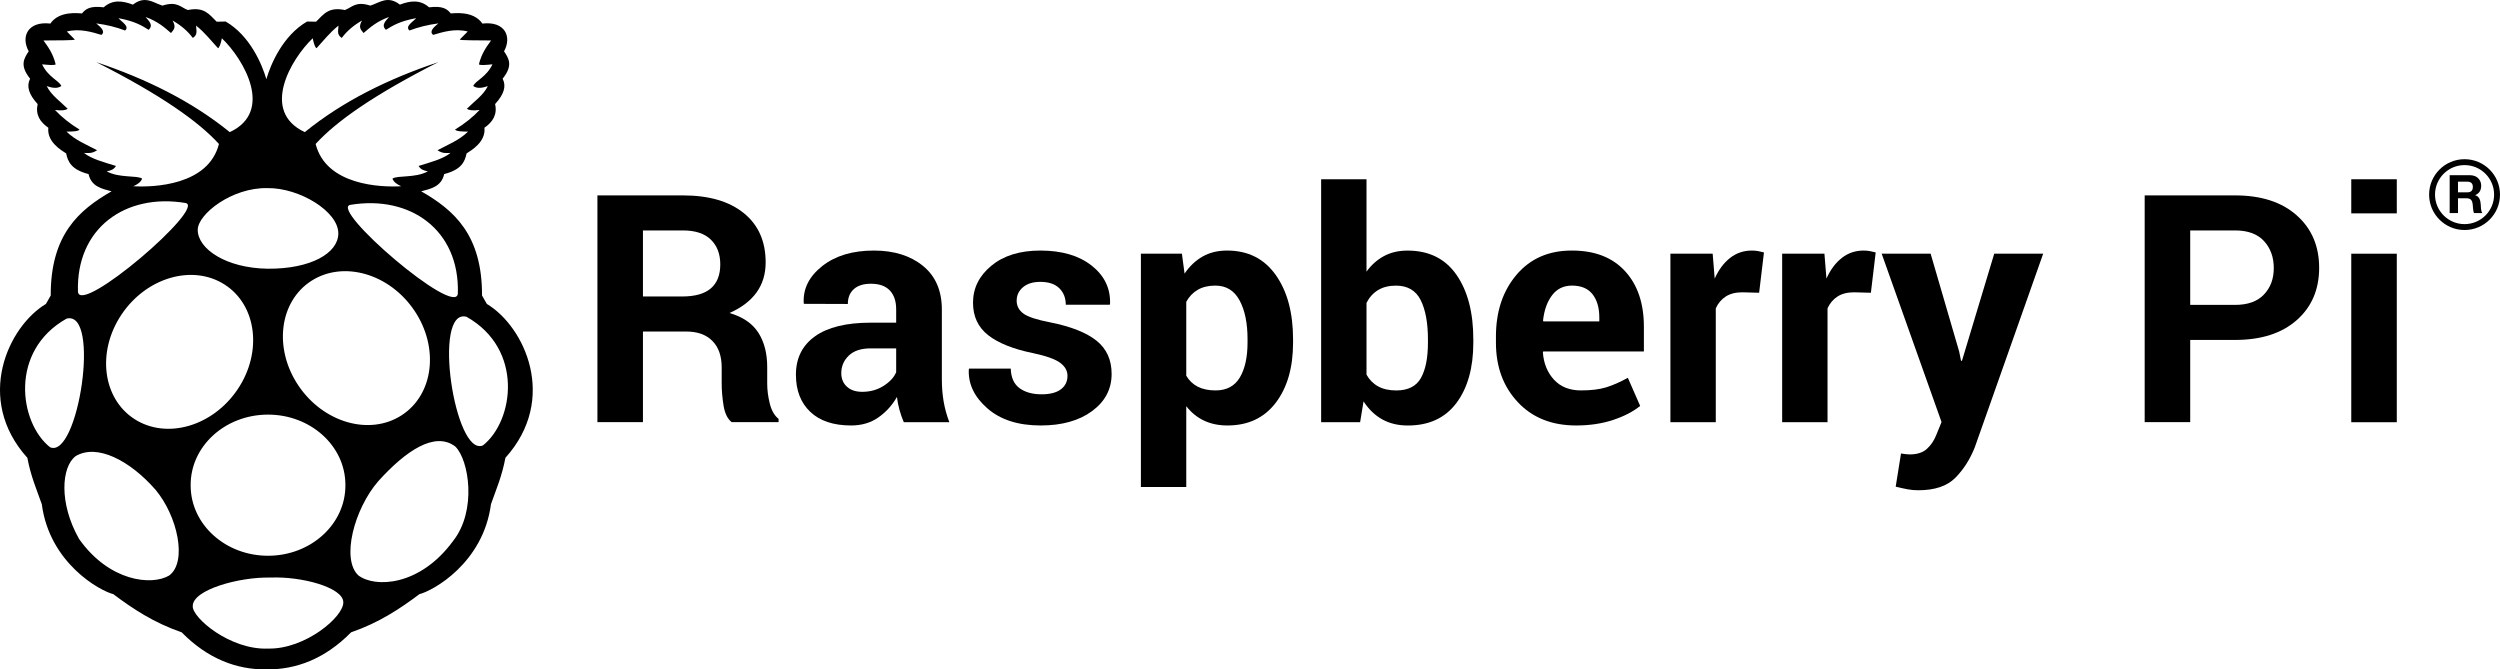 <svg width="239" height="64" viewBox="0 0 239 64" fill="none" xmlns="http://www.w3.org/2000/svg">
<path fill-rule="evenodd" clip-rule="evenodd" d="M46.173 42.578C43.48 43.754 41.288 29.412 44.597 30.284C50.088 33.369 49.134 40.234 46.173 42.578ZM43.31 51.725C40.144 56.047 35.858 56.215 34.262 55.011C32.592 53.462 33.867 48.65 36.156 46.012V46.011C38.775 43.101 41.575 41.202 43.526 42.686C44.839 43.973 45.609 48.822 43.31 51.725ZM33.02 46.383C33.041 50.09 29.747 53.11 25.662 53.13C21.578 53.149 18.249 50.161 18.227 46.454C18.227 46.431 18.227 46.407 18.227 46.383C18.206 42.677 21.5 39.657 25.585 39.637C29.669 39.618 32.998 42.606 33.02 46.313C33.02 46.337 33.02 46.36 33.02 46.383ZM25.656 62.005C21.982 62.16 18.38 59.043 18.427 57.963C18.372 56.379 22.901 55.142 25.853 55.215C28.825 55.087 32.812 56.156 32.82 57.575C32.869 58.952 29.204 62.065 25.656 62.005ZM12.857 40.063C9.793 38.087 9.24 33.609 11.623 30.06C14.007 26.512 18.423 25.237 21.487 27.212C24.552 29.188 25.105 33.666 22.721 37.215C20.338 40.764 15.922 42.039 12.857 40.063ZM16.171 55.02C14.501 56.011 10.445 55.603 7.562 51.528C5.618 48.108 5.868 44.628 7.233 43.606C9.275 42.383 12.429 44.035 14.857 46.807C16.972 49.315 17.936 53.721 16.171 55.02ZM4.785 42.756C1.823 40.412 0.869 33.548 6.36 30.463C9.668 29.59 7.477 43.932 4.785 42.756ZM17.723 19.404C19.827 19.752 7.641 30.223 7.453 27.887C7.262 21.795 12.013 18.456 17.723 19.404ZM10.202 16.382C10.66 16.288 10.875 16.198 11.089 15.865C9.962 15.511 8.747 15.206 8.033 14.62C8.419 14.625 8.778 14.705 9.282 14.361C8.272 13.826 7.195 13.402 6.358 12.583C6.88 12.571 7.442 12.578 7.606 12.389C6.682 11.826 5.902 11.199 5.256 10.514C5.987 10.601 6.296 10.526 6.472 10.4C5.774 9.697 4.89 9.102 4.468 8.234C5.011 8.418 5.507 8.489 5.865 8.218C5.627 7.691 4.61 7.38 4.024 6.149C4.596 6.203 5.201 6.271 5.322 6.149C5.057 5.086 4.602 4.489 4.156 3.87C5.379 3.852 7.23 3.874 7.147 3.773L6.391 3.013C7.585 2.697 8.806 3.064 9.693 3.336C10.091 3.027 9.686 2.636 9.2 2.237C10.215 2.37 11.132 2.6 11.96 2.916C12.403 2.522 11.673 2.129 11.32 1.736C12.887 2.028 13.552 2.439 14.211 2.851C14.69 2.399 14.239 2.016 13.916 1.623C15.098 2.053 15.707 2.609 16.347 3.158C16.565 2.87 16.899 2.658 16.495 1.962C17.334 2.438 17.966 2.999 18.434 3.627C18.953 3.302 18.743 2.857 18.746 2.447C19.618 3.145 20.172 3.888 20.849 4.613C20.986 4.516 21.105 4.184 21.211 3.659C23.291 5.646 26.231 10.648 21.966 12.632C18.339 9.688 14.007 7.548 9.207 5.942C15.377 9.073 18.965 11.606 20.931 13.763C19.924 17.735 14.67 17.916 12.749 17.805C13.142 17.625 13.47 17.409 13.587 17.077C13.105 16.74 11.395 17.042 10.202 16.382ZM25.59 17.984V17.983C28.614 17.951 32.359 20.204 32.344 22.327C32.33 24.201 29.714 25.717 25.613 25.689C21.598 25.641 18.894 23.782 18.903 21.967C18.911 20.473 22.182 17.896 25.59 17.984ZM29.895 3.659C30 4.183 30.12 4.515 30.256 4.613C30.933 3.887 31.487 3.145 32.359 2.447C32.362 2.857 32.152 3.301 32.672 3.627C33.139 2.998 33.771 2.438 34.61 1.961C34.206 2.658 34.541 2.869 34.758 3.158C35.399 2.609 36.008 2.053 37.19 1.622C36.867 2.015 36.415 2.399 36.894 2.851C37.554 2.439 38.218 2.028 39.786 1.735C39.432 2.129 38.702 2.522 39.145 2.915C39.974 2.599 40.89 2.37 41.905 2.236C41.419 2.635 41.014 3.026 41.412 3.336C42.299 3.063 43.521 2.696 44.715 3.012L43.959 3.772C43.875 3.874 45.727 3.851 46.949 3.869C46.503 4.488 46.048 5.086 45.782 6.149C45.904 6.271 46.509 6.203 47.08 6.149C46.495 7.38 45.478 7.691 45.24 8.218C45.598 8.489 46.094 8.418 46.637 8.234C46.215 9.102 45.331 9.697 44.633 10.4C44.809 10.526 45.118 10.601 45.848 10.514C45.203 11.199 44.423 11.826 43.499 12.389C43.663 12.578 44.225 12.571 44.747 12.583C43.91 13.402 42.833 13.826 41.823 14.361C42.326 14.705 42.686 14.625 43.072 14.62C42.358 15.206 41.143 15.511 40.016 15.865C40.23 16.198 40.444 16.288 40.903 16.382C39.71 17.042 38 16.74 37.518 17.077C37.635 17.409 37.963 17.625 38.356 17.805C36.435 17.916 31.181 17.735 30.174 13.763C32.141 11.605 35.73 9.072 41.903 5.939C37.1 7.545 32.766 9.686 29.139 12.631C24.874 10.648 27.814 5.645 29.895 3.659ZM38.389 39.705C35.325 41.681 30.909 40.406 28.525 36.857C26.142 33.309 26.695 28.83 29.759 26.855C32.824 24.879 37.24 26.154 39.623 29.703C42.007 33.251 41.454 37.73 38.389 39.705ZM43.77 28.066C43.582 30.401 31.396 19.931 33.5 19.583C39.21 18.635 43.962 21.973 43.77 28.066ZM46.542 29.056L46.082 28.249C46.1 22.45 43.406 20.086 40.266 18.289C41.216 18.039 42.197 17.833 42.466 16.641C44.099 16.223 44.441 15.468 44.605 14.668C45.032 14.383 46.461 13.585 46.312 12.211C47.112 11.66 47.558 10.952 47.331 9.948C48.191 9.011 48.418 8.237 48.052 7.523C49.085 6.241 48.627 5.577 48.186 4.905C48.959 3.504 48.277 2.002 46.115 2.253C45.255 0.991 43.38 1.278 43.091 1.283C42.766 0.878 42.338 0.531 41.02 0.7C40.167 -0.061 39.213 0.069 38.229 0.442C37.06 -0.465 36.287 0.262 35.403 0.537C33.989 0.082 33.665 0.706 32.97 0.959C31.427 0.638 30.958 1.337 30.218 2.074L29.358 2.058C27.03 3.407 25.874 6.155 25.464 7.568C25.054 6.155 23.9 3.407 21.574 2.058L20.713 2.074C19.973 1.337 19.503 0.638 17.96 0.959C17.265 0.706 16.943 0.082 15.527 0.537C14.947 0.357 14.414 -0.018 13.786 0.001L13.787 0.001C13.458 0.011 13.104 0.131 12.702 0.443C11.718 0.069 10.764 -0.061 9.911 0.7C8.593 0.531 8.165 0.878 7.84 1.284C7.551 1.278 5.676 0.991 4.816 2.253C2.655 2.002 1.972 3.504 2.745 4.905C2.304 5.577 1.847 6.242 2.879 7.523C2.514 8.237 2.74 9.012 3.6 9.949C3.373 10.953 3.82 11.661 4.62 12.212C4.47 13.585 5.9 14.384 6.326 14.669C6.49 15.469 6.832 16.224 8.465 16.641C8.734 17.834 9.716 18.04 10.666 18.29C7.525 20.087 4.832 22.45 4.85 28.25L4.39 29.057C0.788 31.212 -2.452 38.139 2.615 43.768C2.946 45.531 3.501 46.797 3.995 48.197C4.734 53.843 9.558 56.486 10.831 56.799C12.695 58.196 14.681 59.522 17.368 60.451C19.901 63.022 22.645 64.001 25.405 64C25.445 64 25.487 64 25.527 64C28.287 64.001 31.031 63.022 33.564 60.451C36.251 59.522 38.237 58.196 40.101 56.799C41.374 56.486 46.198 53.843 46.937 48.197C47.431 46.797 47.986 45.531 48.317 43.768C53.384 38.138 50.144 31.211 46.542 29.056Z" fill="black"/>
<path fill-rule="evenodd" clip-rule="evenodd" d="M61.466 28.343H65.222C66.444 28.343 67.355 28.085 67.957 27.569C68.558 27.053 68.858 26.288 68.858 25.276C68.858 24.283 68.558 23.494 67.957 22.908C67.355 22.323 66.469 22.03 65.296 22.03H61.466V28.343ZM61.466 31.694V40.359H57.113V18.68H65.296C67.77 18.68 69.706 19.243 71.102 20.37C72.498 21.496 73.196 23.067 73.196 25.082C73.196 26.204 72.903 27.167 72.316 27.971C71.73 28.775 70.871 29.425 69.738 29.922C71.02 30.299 71.941 30.929 72.503 31.812C73.064 32.696 73.345 33.788 73.345 35.088V36.681C73.345 37.287 73.427 37.92 73.591 38.58C73.755 39.24 74.035 39.729 74.433 40.047V40.359H69.947C69.549 40.042 69.291 39.511 69.171 38.766C69.052 38.022 68.993 37.317 68.993 36.652V35.118C68.993 34.036 68.697 33.195 68.106 32.594C67.514 31.994 66.682 31.694 65.609 31.694H61.466Z" fill="black"/>
<path fill-rule="evenodd" clip-rule="evenodd" d="M82.425 37.458C83.19 37.458 83.87 37.27 84.466 36.892C85.063 36.515 85.465 36.078 85.674 35.582V33.304H83.244C82.32 33.304 81.62 33.535 81.143 33.996C80.666 34.458 80.427 35.016 80.427 35.672C80.427 36.208 80.606 36.639 80.964 36.967C81.322 37.294 81.808 37.458 82.425 37.458ZM86.404 40.362C86.245 39.995 86.108 39.608 85.994 39.2C85.88 38.794 85.798 38.377 85.748 37.95C85.301 38.734 84.713 39.384 83.982 39.9C83.252 40.416 82.38 40.675 81.366 40.675C79.677 40.675 78.375 40.24 77.461 39.372C76.547 38.503 76.09 37.319 76.09 35.82C76.09 34.242 76.698 33.019 77.916 32.15C79.133 31.282 80.909 30.847 83.244 30.847H85.674V29.567C85.674 28.792 85.47 28.192 85.063 27.765C84.655 27.338 84.054 27.125 83.259 27.125C82.553 27.125 82.01 27.296 81.627 27.638C81.245 27.981 81.053 28.455 81.053 29.06L76.85 29.046L76.835 28.956C76.766 27.596 77.357 26.422 78.609 25.435C79.861 24.447 81.505 23.953 83.542 23.953C85.47 23.953 87.035 24.442 88.238 25.42C89.44 26.398 90.041 27.79 90.041 29.596V36.252C90.041 37.007 90.098 37.717 90.212 38.381C90.326 39.047 90.508 39.707 90.757 40.362H86.404Z" fill="black"/>
<path fill-rule="evenodd" clip-rule="evenodd" d="M102.052 35.925C102.052 35.448 101.821 35.036 101.359 34.689C100.897 34.342 100.04 34.033 98.788 33.766C96.88 33.378 95.442 32.805 94.472 32.046C93.504 31.286 93.02 30.252 93.02 28.941C93.02 27.552 93.603 26.373 94.771 25.405C95.939 24.437 97.501 23.953 99.459 23.953C101.515 23.953 103.153 24.435 104.37 25.398C105.587 26.36 106.171 27.576 106.121 29.046L106.091 29.135H101.889C101.889 28.49 101.682 27.964 101.27 27.556C100.857 27.15 100.253 26.946 99.459 26.946C98.753 26.946 98.199 27.117 97.797 27.46C97.394 27.802 97.193 28.232 97.193 28.748C97.193 29.244 97.404 29.651 97.827 29.969C98.249 30.287 99.106 30.569 100.397 30.817C102.385 31.215 103.861 31.798 104.824 32.567C105.788 33.336 106.271 34.396 106.271 35.746C106.271 37.195 105.65 38.379 104.407 39.297C103.165 40.215 101.526 40.675 99.488 40.675C97.343 40.675 95.645 40.131 94.399 39.044C93.151 37.957 92.557 36.719 92.617 35.329L92.647 35.24H96.627C96.656 36.103 96.939 36.729 97.477 37.116C98.013 37.503 98.713 37.696 99.578 37.696C100.383 37.696 100.996 37.538 101.419 37.22C101.841 36.902 102.052 36.471 102.052 35.925Z" fill="black"/>
<path fill-rule="evenodd" clip-rule="evenodd" d="M119.265 32.418C119.265 30.897 119.012 29.665 118.505 28.72C117.998 27.776 117.224 27.303 116.179 27.303C115.524 27.303 114.965 27.438 114.503 27.706C114.041 27.974 113.676 28.357 113.407 28.854V35.922C113.676 36.38 114.041 36.728 114.503 36.967C114.965 37.205 115.534 37.324 116.21 37.324C117.263 37.324 118.036 36.912 118.528 36.087C119.02 35.262 119.265 34.143 119.265 32.731V32.418ZM123.617 32.753C123.617 35.136 123.066 37.051 121.963 38.501C120.86 39.95 119.32 40.675 117.342 40.675C116.498 40.675 115.748 40.518 115.093 40.206C114.436 39.893 113.874 39.434 113.407 38.828V46.556H109.07V24.251H112.99L113.244 26.157C113.721 25.452 114.294 24.909 114.965 24.526C115.635 24.144 116.419 23.953 117.312 23.953C119.31 23.953 120.86 24.733 121.963 26.291C123.066 27.849 123.617 29.899 123.617 32.44V32.753Z" fill="black"/>
<path fill-rule="evenodd" clip-rule="evenodd" d="M136.511 32.444C136.511 30.866 136.279 29.616 135.818 28.692C135.355 27.768 134.568 27.306 133.456 27.306C132.779 27.306 132.208 27.449 131.742 27.733C131.274 28.018 130.907 28.425 130.638 28.954V35.815C130.907 36.304 131.277 36.678 131.749 36.938C132.221 37.198 132.799 37.327 133.486 37.327C134.608 37.327 135.393 36.931 135.839 36.137C136.287 35.343 136.511 34.217 136.511 32.759V32.444ZM140.849 32.756C140.849 35.159 140.312 37.079 139.239 38.519C138.165 39.958 136.615 40.678 134.588 40.678C133.654 40.678 132.837 40.481 132.137 40.089C131.436 39.697 130.843 39.124 130.355 38.37L130.027 40.365H126.301V17.137H130.638V25.966C131.105 25.321 131.665 24.825 132.315 24.477C132.966 24.13 133.714 23.956 134.558 23.956C136.605 23.956 138.165 24.728 139.239 26.272C140.312 27.815 140.849 29.873 140.849 32.444V32.756Z" fill="black"/>
<path fill-rule="evenodd" clip-rule="evenodd" d="M150.285 27.303C149.48 27.303 148.844 27.611 148.378 28.227C147.91 28.842 147.622 29.651 147.513 30.654L147.558 30.728H152.894V30.341C152.894 29.418 152.678 28.681 152.246 28.13C151.813 27.579 151.16 27.303 150.285 27.303ZM150.673 40.675C148.348 40.675 146.49 39.93 145.098 38.441C143.706 36.952 143.012 35.061 143.012 32.768V32.172C143.012 29.78 143.669 27.81 144.986 26.261C146.303 24.713 148.069 23.944 150.285 23.953C152.461 23.953 154.15 24.608 155.352 25.919C156.555 27.229 157.156 29.001 157.156 31.234V33.602H147.529L147.499 33.691C147.577 34.749 147.933 35.619 148.563 36.301C149.195 36.983 150.052 37.324 151.135 37.324C152.098 37.324 152.899 37.228 153.534 37.034C154.17 36.84 154.867 36.535 155.622 36.118L156.799 38.805C156.143 39.343 155.284 39.79 154.22 40.144C153.157 40.498 151.974 40.675 150.673 40.675Z" fill="black"/>
<path fill-rule="evenodd" clip-rule="evenodd" d="M168.173 27.988L166.579 27.944C165.932 27.944 165.401 28.078 164.983 28.346C164.566 28.614 164.248 28.991 164.029 29.477V40.362H159.691V24.251H163.731L163.925 26.633C164.303 25.79 164.792 25.132 165.393 24.66C165.995 24.189 166.688 23.953 167.471 23.953C167.691 23.953 167.892 23.971 168.076 24.005C168.261 24.04 168.446 24.082 168.635 24.132L168.173 27.988Z" fill="black"/>
<path fill-rule="evenodd" clip-rule="evenodd" d="M178.857 27.988L177.261 27.944C176.615 27.944 176.084 28.078 175.666 28.346C175.25 28.614 174.931 28.991 174.712 29.477V40.362H170.375V24.251H174.415L174.608 26.633C174.985 25.79 175.475 25.132 176.076 24.66C176.678 24.189 177.371 23.953 178.156 23.953C178.375 23.953 178.575 23.971 178.76 24.005C178.943 24.04 179.13 24.082 179.317 24.132L178.857 27.988Z" fill="black"/>
<path fill-rule="evenodd" clip-rule="evenodd" d="M187.295 33.601L187.474 34.494H187.563L190.649 24.25H195.329L188.786 42.773C188.328 43.924 187.706 44.895 186.922 45.684C186.137 46.473 184.96 46.868 183.389 46.868C183.021 46.868 182.682 46.838 182.369 46.778C182.055 46.719 181.675 46.634 181.229 46.525L181.736 43.354C181.864 43.373 182.004 43.393 182.152 43.413C182.302 43.433 182.437 43.443 182.555 43.443C183.271 43.443 183.822 43.267 184.209 42.914C184.597 42.562 184.895 42.123 185.103 41.597L185.611 40.346L179.887 24.25H184.567L187.295 33.601Z" fill="black"/>
<path fill-rule="evenodd" clip-rule="evenodd" d="M209.384 29.147H213.677C214.889 29.147 215.809 28.817 216.434 28.157C217.061 27.497 217.374 26.656 217.374 25.633C217.374 24.591 217.063 23.73 216.442 23.05C215.822 22.37 214.9 22.03 213.677 22.03H209.384V29.147ZM209.384 32.498V40.359H205.031V18.68H213.677C216.171 18.68 218.133 19.315 219.565 20.586C220.996 21.856 221.711 23.529 221.711 25.603C221.711 27.678 220.996 29.346 219.565 30.607C218.133 31.867 216.171 32.498 213.677 32.498H209.384Z" fill="black"/>
<path fill-rule="evenodd" clip-rule="evenodd" d="M224.781 40.365H229.133V24.254H224.781V40.365ZM224.781 20.398H229.133V17.137H224.781V20.398Z" fill="black"/>
<path fill-rule="evenodd" clip-rule="evenodd" d="M235.611 21.426C234.053 21.426 232.788 20.163 232.788 18.605C232.788 17.045 234.053 15.783 235.611 15.783C237.172 15.783 238.436 17.045 238.436 18.605C238.436 20.163 237.172 21.426 235.611 21.426ZM235.611 15.219C233.741 15.219 232.223 16.735 232.223 18.605C232.223 20.474 233.741 21.99 235.611 21.99C237.484 21.99 239 20.474 239 18.605C239 16.735 237.484 15.219 235.611 15.219Z" fill="black"/>
<path fill-rule="evenodd" clip-rule="evenodd" d="M234.984 18.388H235.856C236.212 18.388 236.404 18.235 236.404 17.87C236.404 17.521 236.212 17.368 235.856 17.368H234.984V18.388ZM234.188 16.75H236.14C236.791 16.75 237.202 17.201 237.202 17.747C237.202 18.174 237.029 18.494 236.627 18.656V18.666C237.018 18.767 237.13 19.147 237.156 19.513C237.171 19.741 237.166 20.166 237.308 20.37H236.511C236.415 20.141 236.424 19.792 236.385 19.502C236.329 19.122 236.182 18.955 235.78 18.955H234.984V20.37H234.188V16.75Z" fill="black"/>
</svg>
